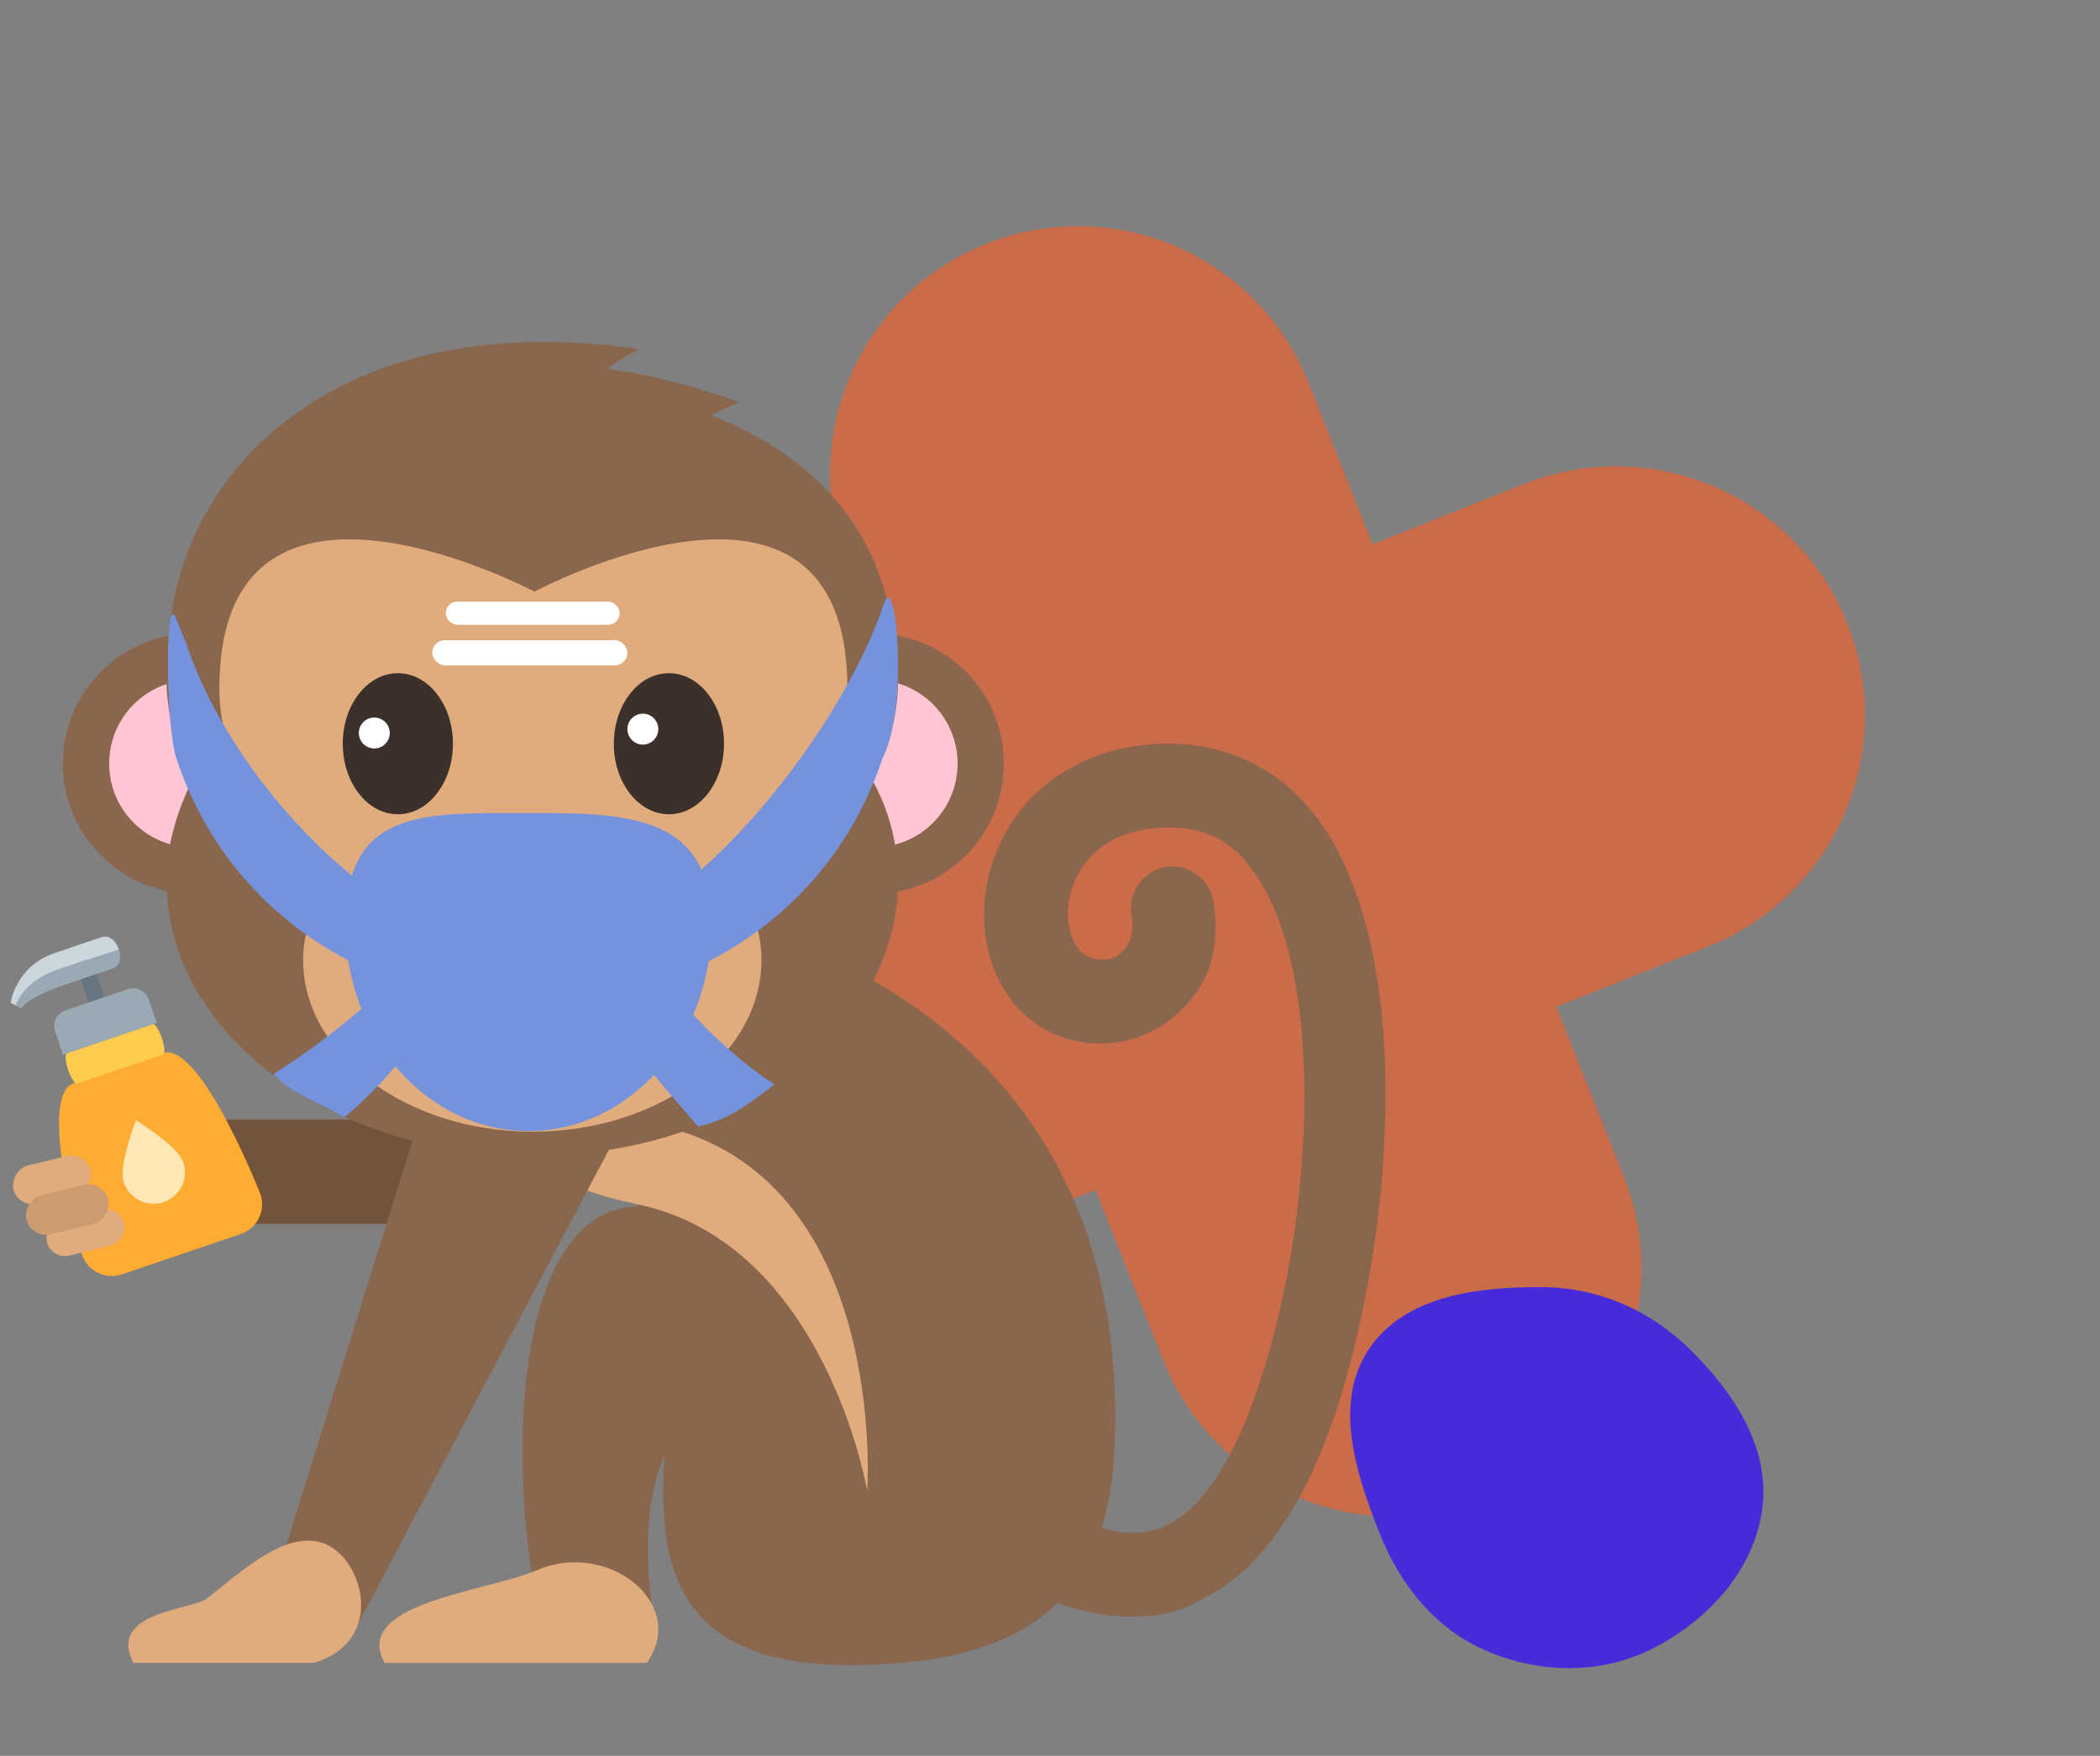 <svg width="774" height="647" viewBox="0 0 774 647" fill="none" xmlns="http://www.w3.org/2000/svg">
<rect x="0" y="0" width="774" height="647" fill="#808080" stroke="none"/>
<path fill-rule="evenodd" clip-rule="evenodd" d="M363.564 89.819C316.653 108.46 293.736 161.601 312.378 208.512L336.033 268.038L269.714 294.392C222.643 313.097 199.648 366.42 218.353 413.491C237.059 460.563 290.381 483.558 337.453 464.852L403.771 438.498L428.666 501.145C447.308 548.056 500.449 570.973 547.359 552.331C594.27 533.689 617.187 480.549 598.545 433.638L573.65 370.991L629.504 348.795C676.576 330.09 699.571 276.767 680.865 229.695C662.16 182.624 608.837 159.629 561.766 178.335L505.911 200.53L482.257 141.004C463.615 94.094 410.474 71.177 363.564 89.819Z" fill="#F95E28" fill-opacity="0.61"/>
<path fill-rule="evenodd" clip-rule="evenodd" d="M609.954 607.047C590.781 617.081 568.227 616.867 548.305 608.515C529.013 600.427 515.88 583.853 508.235 564.403C499.599 542.435 491.379 516.826 504.532 497.162C517.77 477.37 544.693 474.156 568.499 474.306C589.539 474.438 608.747 483.05 623.584 497.911C639.246 513.598 652.326 533.501 649.577 555.515C646.756 578.104 630.161 596.472 609.954 607.047Z" fill="#462BD8"/>
<path d="M416.296 595.701C395.991 595.701 378.122 585.955 371.624 581.894C364.314 577.832 361.877 568.086 365.938 560.776C369.999 553.466 379.746 551.029 387.056 555.09C404.925 564.837 418.733 567.273 429.292 562.4C442.288 556.714 460.157 536.409 473.152 476.304C484.524 421.884 485.336 349.596 460.157 318.731C452.847 308.985 443.1 304.924 430.916 304.924C401.676 304.924 393.554 325.229 393.554 336.6C393.554 339.849 394.366 353.657 406.55 353.657C408.986 353.657 412.235 352.845 414.672 349.596C417.109 346.347 417.921 342.286 417.108 337.413C415.484 329.29 421.17 321.168 429.292 319.544C437.414 317.919 445.537 323.605 447.161 331.727C449.598 345.535 447.161 359.343 438.226 369.09C430.104 378.836 417.921 384.522 405.737 384.522C380.558 384.522 362.689 364.216 362.689 336.6C362.689 321.168 369.187 305.736 379.746 294.365C388.68 285.43 404.113 274.059 430.916 274.059C452.034 274.059 470.716 282.993 483.711 299.238C517.013 340.662 514.576 423.509 502.393 481.989C490.209 541.282 469.903 577.02 441.475 590.016C433.353 594.889 424.419 595.701 416.296 595.701Z" fill="#89664C"/>
<path d="M250.604 335.786L235.172 444.625C195.372 444.625 185.626 518.537 196.997 586.765C197.809 593.262 241.67 600.572 241.67 600.572C233.547 557.524 244.918 536.406 244.918 536.406C242.482 574.581 247.355 613.568 313.146 613.568C374.063 613.568 407.364 592.45 410.613 536.406C420.36 357.716 250.604 335.786 250.604 335.786Z" fill="#89664C"/>
<rect x="72.447" y="412.521" width="96.844" height="38.453" rx="10" fill="#73533C"/>
<path d="M197.807 578.638C178.314 586.76 129.58 590.821 141.764 612.751H238.419C253.851 590.821 223.799 567.266 197.807 578.638Z" fill="#E0AC7E"/>
<path d="M319.64 549.403C319.64 549.403 304.208 458.434 235.168 443.813C166.941 429.193 207.552 406.451 242.478 414.573C327.762 433.254 319.64 549.403 319.64 549.403Z" fill="#E0AC7E"/>
<path d="M233.546 406.443H156.384L104.401 572.95L130.393 601.378L233.546 406.443Z" fill="#89664C"/>
<path d="M127.148 574.57C111.716 555.889 88.161 580.256 75.978 589.19C70.292 593.251 39.428 594.064 49.174 612.745H115.777C136.895 606.247 136.083 585.941 127.148 574.57Z" fill="#E0AC7E"/>
<path d="M322.082 329.29C348.548 329.29 370.003 307.835 370.003 281.369C370.003 254.902 348.548 233.447 322.082 233.447C295.615 233.447 274.16 254.902 274.16 281.369C274.16 307.835 295.615 329.29 322.082 329.29Z" fill="#89664C"/>
<path d="M322.078 312.231C339.124 312.231 352.942 298.412 352.942 281.366C352.942 264.32 339.124 250.501 322.078 250.501C305.032 250.501 291.213 264.32 291.213 281.366C291.213 298.412 305.032 312.231 322.078 312.231Z" fill="#FFC5D3"/>
<path d="M71.101 329.29C97.567 329.29 119.022 307.835 119.022 281.369C119.022 254.902 97.567 233.447 71.101 233.447C44.635 233.447 23.179 254.902 23.179 281.369C23.179 307.835 44.635 329.29 71.101 329.29Z" fill="#89664C"/>
<path d="M71.099 312.231C88.145 312.231 101.964 298.412 101.964 281.366C101.964 264.32 88.145 250.501 71.099 250.501C54.053 250.501 40.234 264.32 40.234 281.366C40.234 298.412 54.053 312.231 71.099 312.231Z" fill="#FFC5D3"/>
<path d="M261.971 153.029C268.469 149.78 272.53 148.155 272.53 148.155C253.849 141.657 237.604 137.596 223.796 135.972C231.106 130.286 235.98 128.662 235.98 128.662C118.207 111.605 62.163 179.832 62.163 240.749H330.198C326.949 198.513 303.395 169.273 261.971 153.029Z" fill="#89664C"/>
<path d="M331.011 249.677C331.011 193.633 270.906 148.148 196.181 148.148C121.456 148.148 61.351 193.633 61.351 249.677C61.351 262.673 64.6 275.668 71.098 287.04C65.412 298.411 61.351 311.406 61.351 324.402C61.351 380.446 121.456 425.931 196.181 425.931C270.906 425.931 331.011 380.446 331.011 324.402C331.011 311.406 327.762 298.411 321.265 287.04C327.762 275.668 331.011 263.485 331.011 249.677Z" fill="#89664C"/>
<path d="M312.331 253.752C312.331 156.285 196.994 218.014 196.994 218.014C196.994 218.014 80.846 156.285 80.846 253.752C80.846 281.368 97.902 305.735 123.894 321.167C116.584 330.914 111.71 342.285 111.71 353.656C111.71 388.582 149.885 417.01 196.182 417.01C243.291 417.01 280.654 388.582 280.654 353.656C280.654 341.473 275.781 330.102 268.471 321.167C295.274 305.735 312.331 281.368 312.331 253.752Z" fill="#E0AC7E"/>
<path d="M209.181 326.839C212.321 326.839 214.867 321.384 214.867 314.655C214.867 307.927 212.321 302.472 209.181 302.472C206.041 302.472 203.496 307.927 203.496 314.655C203.496 321.384 206.041 326.839 209.181 326.839Z" fill="#3B302A"/>
<path d="M184.006 326.839C187.146 326.839 189.691 321.384 189.691 314.655C189.691 307.927 187.146 302.472 184.006 302.472C180.866 302.472 178.32 307.927 178.32 314.655C178.32 321.384 180.866 326.839 184.006 326.839Z" fill="#3B302A"/>
<path d="M246.545 300.041C257.759 300.041 266.85 288.404 266.85 274.049C266.85 259.695 257.759 248.058 246.545 248.058C235.33 248.058 226.239 259.695 226.239 274.049C226.239 288.404 235.33 300.041 246.545 300.041Z" fill="#3B302A"/>
<path d="M146.638 300.042C157.852 300.042 166.943 288.406 166.943 274.051C166.943 259.697 157.852 248.06 146.638 248.06C135.423 248.06 126.332 259.697 126.332 274.051C126.332 288.406 135.423 300.042 146.638 300.042Z" fill="#3B302A"/>
<path d="M253.853 357.715C257.102 366.65 231.923 384.519 196.185 384.519C160.447 384.519 135.268 366.65 138.517 357.715C142.578 348.781 250.605 348.781 253.853 357.715Z" fill="#3B302A"/>
<path d="M174.999 351.463C176.293 347.689 171.166 341.625 166.362 336.795C150.095 359.364 123.157 381.748 100.821 395.767C106.996 402.9 117.958 406.27 126.802 411.798C135.329 404.783 144.022 395.583 151.057 386.499C158.433 376.946 170.711 363.919 174.999 351.463Z" fill="#7493DC"/>
<path d="M228.595 335.577C225.122 340.301 221.37 344.508 217.079 347.775C218.795 372.572 240.417 395.395 257.261 415.114C268.869 412.35 274.397 407.927 285.453 399.636C280.727 396.4 250.407 377.021 228.595 335.577Z" fill="#7493DC"/>
<path d="M325.871 222.188C308.99 273.091 248.742 345.612 207.67 346.995C197.009 347.348 196.997 368.698 207.67 368.345C253.996 366.814 306.122 337.051 325.255 279.445C335.204 260.332 330.073 209.568 325.871 222.188Z" fill="#7493DC"/>
<path d="M68.904 237.806C85.793 288.708 141.535 345.644 182.591 347C193.251 347.354 193.267 368.704 182.591 368.35C136.26 366.819 84.138 337.056 65.005 279.451C60.868 266.941 60.808 215.644 65.006 228.269" fill="#7493DC"/>
<path d="M127.353 340.75C127.353 298.802 154.658 299.581 191.889 299.581C229.152 299.581 262.235 298.798 262.235 340.75C262.235 382.752 232.039 416.772 194.796 416.772C157.565 416.772 127.353 382.752 127.353 340.75Z" fill="#7493DC"/>
<rect x="159.321" y="235.923" width="71.921" height="9.257" rx="4.629" fill="white"/>
<rect x="164.306" y="221.68" width="64.088" height="8.545" rx="4.273" fill="white"/>
<circle cx="137.959" cy="270.103" r="5.697" fill="white"/>
<circle cx="236.939" cy="268.679" r="5.697" fill="white"/>
<path d="M60.037 388.041L27.143 399.191C13.437 403.837 30.208 462.331 30.208 462.331C32.253 468.361 38.859 471.623 44.89 469.579L88.749 454.712C94.779 452.668 98.041 446.061 95.997 440.031C95.997 440.031 73.743 383.395 60.037 388.041Z" fill="#FFAC33"/>
<path d="M50.094 412.804C50.094 412.804 43.581 429.654 45.633 435.709C46.619 438.617 48.72 441.014 51.473 442.374C54.226 443.733 57.407 443.943 60.315 442.957C63.223 441.971 65.62 439.871 66.979 437.117C68.339 434.364 68.548 431.184 67.563 428.276C65.51 422.22 50.094 412.804 50.094 412.804Z" fill="#FFE8B6"/>
<rect width="29.192" height="13.627" rx="6.813" transform="matrix(0.972 -0.236 -0.236 -0.972 18.908 464.275)" fill="#E0AC7E"/>
<rect width="29.214" height="14.499" rx="7.25" transform="matrix(0.972 -0.236 -0.236 -0.972 6.664 445.276)" fill="#E0AC7E"/>
<rect width="31.023" height="14.792" rx="7.396" transform="matrix(0.972 -0.236 -0.236 -0.972 11.441 456.563)" fill="#CC9B6F"/>
<path d="M28.833 357.868L34.589 355.917L39.468 370.309L33.711 372.26L28.833 357.868Z" fill="#66757F"/>
<path d="M23.222 388.652L20.295 380.017C19.221 376.851 20.934 373.383 24.1 372.309L47.127 364.504C50.293 363.431 53.762 365.143 54.835 368.309L57.762 376.944L23.222 388.652Z" fill="#99AAB5"/>
<path d="M3.903 369.529C3.903 369.529 5.757 356.064 20.148 351.185L37.418 345.332C43.175 343.38 47.078 354.894 41.321 356.845L24.051 362.699C9.659 367.577 7.757 371.431 7.757 371.431L3.903 369.529Z" fill="#CCD6DD"/>
<path d="M5.695 370.411L7.76 371.431C7.76 371.431 9.663 367.577 24.055 362.698L41.325 356.844C44.131 355.893 44.636 352.677 43.756 349.853C39.45 351.312 35.125 352.528 22.103 356.942C10.996 360.707 7.561 366.29 5.695 370.411Z" fill="#99AAB5"/>
<path d="M60.096 388.559L28.434 399.292C27.642 399.56 26.146 397.276 25.109 394.216C24.072 391.156 23.871 388.433 24.662 388.165L56.324 377.432C57.115 377.164 58.612 379.448 59.649 382.508C60.686 385.568 60.887 388.291 60.096 388.559Z" fill="#FFCC4D"/>
</svg>
